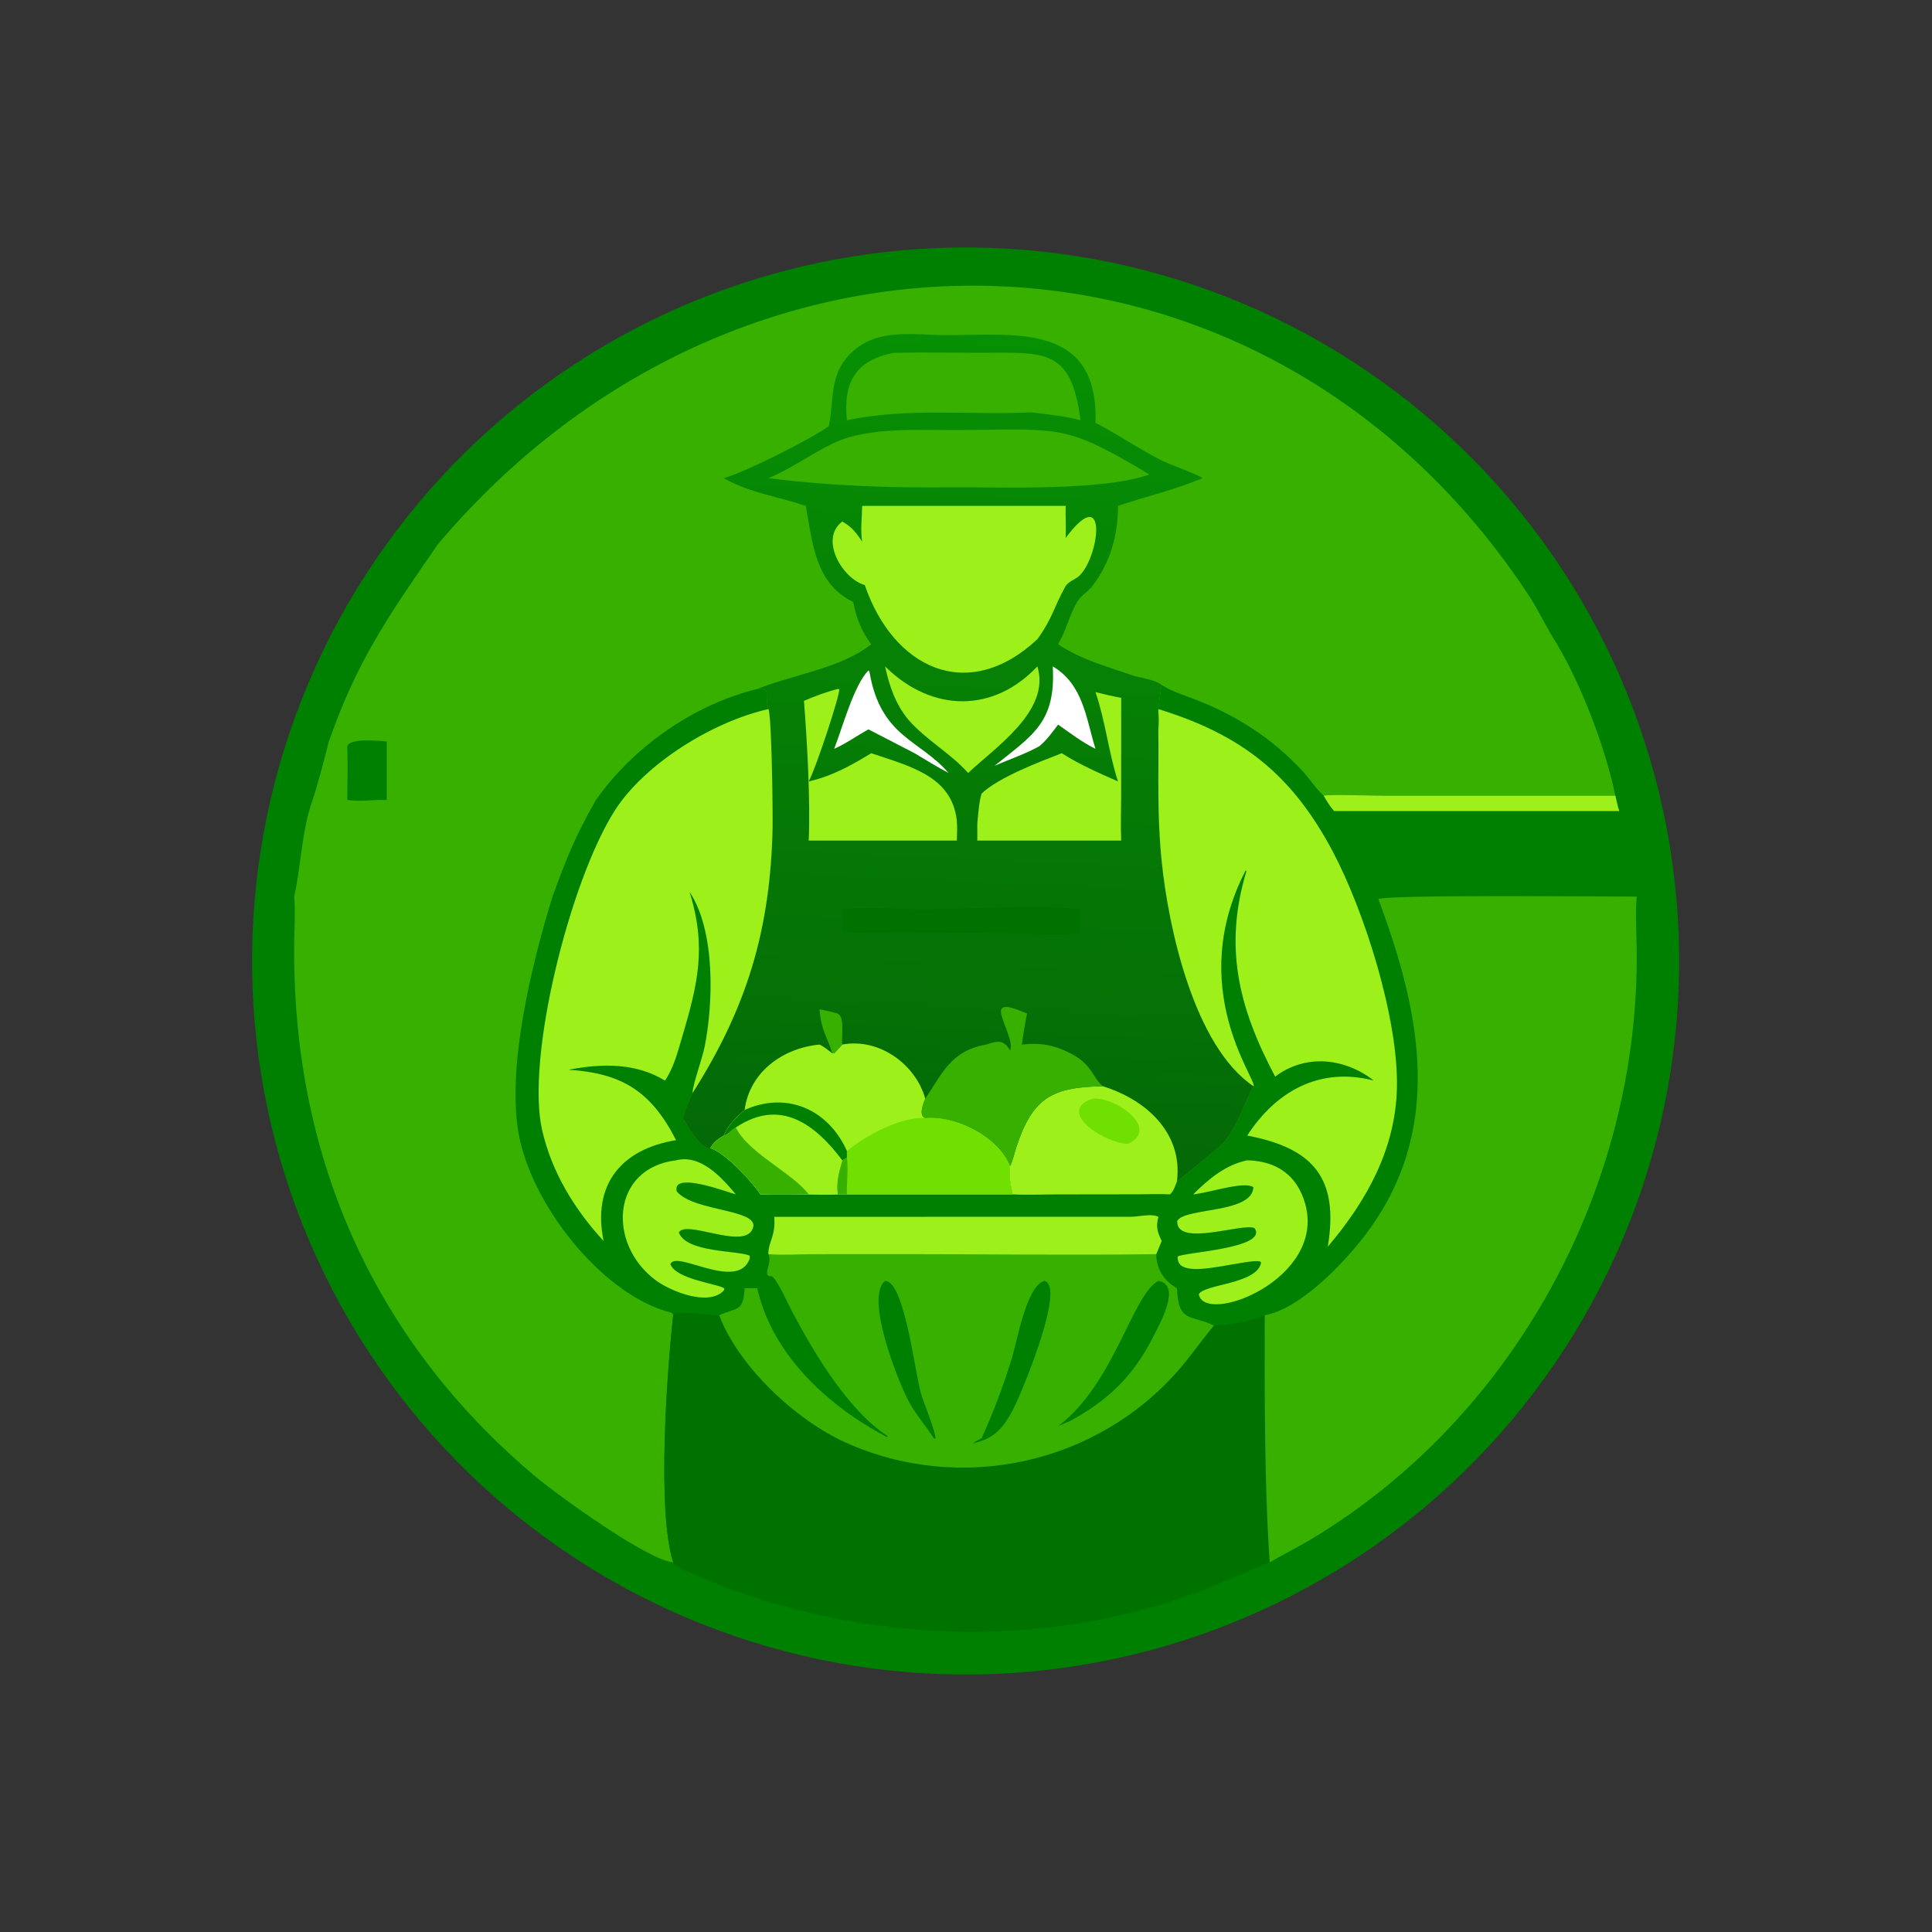 <?xml version="1.0" encoding="utf-8" ?>
<svg xmlns="http://www.w3.org/2000/svg" xmlns:xlink="http://www.w3.org/1999/xlink" width="1024" height="1024">
	<rect width="100%" height="100%" fill="#333333" stroke="none"/>
	<path fill="green" transform="scale(2 2)" d="M248.235 65.734Q252.877 65.546 257.522 65.586Q262.167 65.626 266.805 65.894Q271.443 66.162 276.061 66.657Q280.68 67.153 285.269 67.874Q289.859 68.596 294.407 69.542Q298.955 70.488 303.451 71.656Q307.947 72.825 312.38 74.212Q316.814 75.6 321.173 77.203Q325.533 78.807 329.809 80.623Q334.085 82.438 338.267 84.462Q342.448 86.486 346.525 88.712Q350.602 90.938 354.565 93.362Q358.528 95.786 362.367 98.402Q366.206 101.017 369.912 103.818Q373.619 106.619 377.183 109.599Q380.747 112.578 384.16 115.729Q387.573 118.88 390.828 122.195Q394.083 125.51 397.17 128.98Q400.258 132.451 403.172 136.069Q406.086 139.687 408.818 143.444Q411.551 147.201 414.096 151.087Q416.641 154.973 418.992 158.98Q421.342 162.987 423.494 167.104Q425.645 171.221 427.592 175.439Q429.538 179.657 431.275 183.965Q433.012 188.274 434.536 192.662Q436.059 197.051 437.366 201.509Q438.672 205.967 439.757 210.484Q440.843 215 441.706 219.565Q442.568 224.13 443.205 228.731Q443.843 233.333 444.253 237.96Q444.664 242.587 444.847 247.229Q445.03 251.871 444.985 256.516Q444.94 261.161 444.666 265.799Q444.393 270.436 443.892 275.054Q443.392 279.673 442.665 284.261Q441.938 288.849 440.987 293.396Q440.036 297.943 438.863 302.438Q437.689 306.933 436.297 311.365Q434.904 315.796 433.295 320.154Q431.687 324.512 429.866 328.786Q428.046 333.06 426.017 337.239Q423.989 341.418 421.758 345.493Q419.527 349.568 417.099 353.528Q414.67 357.488 412.05 361.324Q409.43 365.16 406.625 368.863Q403.82 372.566 400.837 376.127Q397.853 379.687 394.698 383.097Q391.543 386.507 388.225 389.758Q384.906 393.008 381.432 396.092Q377.958 399.176 374.337 402.086Q370.716 404.996 366.956 407.724Q363.196 410.452 359.307 412.993Q355.418 415.533 351.408 417.879Q347.399 420.226 343.279 422.372Q339.16 424.519 334.939 426.461Q330.719 428.403 326.409 430.135Q322.099 431.867 317.708 433.386Q313.318 434.904 308.859 436.205Q304.399 437.506 299.881 438.587Q295.363 439.667 290.797 440.525Q286.232 441.382 281.63 442.014Q277.027 442.647 272.4 443.052Q267.772 443.457 263.13 443.635Q258.495 443.812 253.856 443.762Q249.218 443.712 244.587 443.435Q239.957 443.158 235.346 442.653Q230.734 442.149 226.153 441.42Q221.572 440.69 217.033 439.737Q212.493 438.783 208.005 437.608Q203.518 436.434 199.093 435.04Q194.669 433.647 190.318 432.038Q185.967 430.429 181.7 428.609Q177.434 426.789 173.261 424.762Q169.089 422.735 165.021 420.506Q160.953 418.276 156.999 415.85Q153.046 413.424 149.215 410.807Q145.385 408.19 141.688 405.389Q137.991 402.587 134.436 399.607Q130.881 396.628 127.476 393.478Q124.071 390.327 120.824 387.014Q117.578 383.7 114.498 380.232Q111.418 376.763 108.512 373.148Q105.606 369.532 102.88 365.779Q100.155 362.025 97.617 358.142Q95.078 354.259 92.734 350.257Q90.389 346.254 88.243 342.142Q86.098 338.029 84.156 333.816Q82.215 329.603 80.483 325.3Q78.75 320.997 77.231 316.614Q75.711 312.231 74.409 307.779Q73.106 303.327 72.023 298.816Q70.941 294.306 70.08 289.748Q69.22 285.189 68.584 280.594Q67.948 275.999 67.538 271.379Q67.129 266.758 66.946 262.123Q66.763 257.488 66.808 252.849Q66.853 248.211 67.125 243.58Q67.397 238.949 67.896 234.338Q68.395 229.726 69.12 225.144Q69.844 220.562 70.792 216.021Q71.741 211.481 72.91 206.992Q74.08 202.503 75.469 198.077Q76.857 193.651 78.461 189.298Q80.064 184.946 81.88 180.677Q83.695 176.408 85.717 172.233Q87.74 168.059 89.965 163.988Q92.189 159.918 94.611 155.961Q97.032 152.005 99.645 148.172Q102.258 144.339 105.055 140.639Q107.852 136.938 110.828 133.38Q113.803 129.821 116.95 126.413Q120.096 123.004 123.406 119.754Q126.716 116.504 130.181 113.42Q133.646 110.336 137.258 107.426Q140.87 104.516 144.621 101.786Q148.371 99.056 152.251 96.514Q156.131 93.971 160.131 91.622Q164.131 89.273 168.241 87.123Q172.351 84.972 176.562 83.026Q180.773 81.08 185.074 79.343Q189.375 77.605 193.756 76.081Q198.137 74.556 202.588 73.249Q207.038 71.941 211.548 70.853Q216.057 69.765 220.614 68.9Q225.171 68.034 229.766 67.393Q234.36 66.752 238.98 66.337Q243.6 65.922 248.235 65.734Z"/>
	<path fill="#38B000" transform="scale(2 2)" d="M116.02 144.263C196.853 48.586 336.12 53.044 405.091 157.711C407.865 161.92 409.982 166.7 412.652 170.738C419.116 181.724 425.467 198.082 428.085 210.892C428.409 212.215 428.664 213.644 429.105 214.927L353.578 214.927C352.438 213.722 351.645 212.308 350.801 210.892C348.775 209.059 347.153 206.485 345.286 204.457C337.115 195.581 327.535 189.476 316.363 185.222C313.466 184.119 310.489 183.193 307.847 181.531C307.203 185.341 306.597 189.421 306.977 193.291C307.119 205.936 306.579 215.454 307.854 228.145C309.628 245.804 316.452 277.319 332.229 287.876C329.55 292.724 327.553 299.548 323.685 303.382C322.773 304.286 312.425 312.867 311.909 313.04C311.456 314.253 311.058 315.634 310.061 316.52C307.094 316.345 304.042 316.497 301.067 316.499L280.078 316.526C276.178 316.54 272.276 316.734 268.379 316.52L224.442 316.52L221.99 316.52C219.438 316.662 216.872 316.564 214.318 316.52C210.067 316.556 205.774 316.7 201.526 316.52C199.307 313.113 192.17 305.433 188.253 304.25L187.717 304.363C184.966 303.401 182.355 298.667 180.919 296.276C181.565 293.991 182.538 291.847 183.512 289.688C197.915 267.063 204.181 246.362 204.746 219.172C204.811 216.048 204.525 189.81 203.636 187.925C203.253 186.5 203.113 185.257 203.181 183.781L203.203 183.35C202.538 182.203 201.838 182.581 200.689 182.582C183.856 186.72 167.887 197.873 157.918 212.011C152.439 221.631 150.181 227.299 146.415 237.61C141.069 254.899 134.24 282.446 137.435 300.379C140.747 318.964 158.787 342.071 176.492 347.505C177.28 347.747 178.159 347.662 178.406 348.559C176.741 363.59 174.055 400.636 178.406 414.035C171.742 413.584 147.637 396.116 141.903 391.302C98.245 354.644 77.092 304.986 77.987 248.96C78.048 245.176 78.296 241.388 77.967 237.61C79.823 229.219 79.952 220.107 82.84 212.011C84.498 206.925 85.823 201.692 87.157 196.512C94.74 174.658 103.569 162.364 116.02 144.263Z"/>
	<defs>
		<linearGradient id="gradient_0" gradientUnits="userSpaceOnUse" x1="255.577" y1="309.724" x2="265.376" y2="88.934">
			<stop offset="0" stop-color="#046907"/>
			<stop offset="1" stop-color="#079003"/>
		</linearGradient>
	</defs>
	<path fill="url(#gradient_0)" transform="scale(2 2)" d="M219.659 112.924C221.115 105.609 219.654 99.221 225.605 93.486C232.538 86.804 242.088 88.815 250.913 88.811C269.011 88.802 291.201 85.459 290.313 112.058C296.148 115.048 301.602 118.832 307.464 121.832C309.932 123.095 317.264 125.663 318.681 126.713C311.284 129.827 303.818 131.532 296.281 134.056C296.323 141.758 294.226 149.138 289.493 155.31C288.322 156.837 286.411 157.855 285.458 159.503C283.432 163.007 282.492 167.125 280.418 170.738C286.373 174.803 293.933 176.819 300.709 179.182C302.644 179.692 306.388 180.226 307.847 181.531C307.203 185.341 306.597 189.421 306.977 193.291C307.119 205.936 306.579 215.454 307.854 228.145C309.628 245.804 316.452 277.319 332.229 287.876C329.55 292.724 327.553 299.548 323.685 303.382C322.773 304.286 312.425 312.867 311.909 313.04C311.456 314.253 311.058 315.634 310.061 316.52C307.094 316.345 304.042 316.497 301.067 316.499L280.078 316.526C276.178 316.54 272.276 316.734 268.379 316.52L224.442 316.52L221.99 316.52C219.438 316.662 216.872 316.564 214.318 316.52C210.067 316.556 205.774 316.7 201.526 316.52C199.307 313.113 192.17 305.433 188.253 304.25L187.717 304.363C184.966 303.401 182.355 298.667 180.919 296.276C181.565 293.991 182.538 291.847 183.512 289.688C197.915 267.063 204.181 246.362 204.746 219.172C204.811 216.048 204.525 189.81 203.636 187.925C203.253 186.5 203.113 185.257 203.181 183.781L203.203 183.35C202.538 182.203 201.838 182.581 200.689 182.582C209.981 178.822 223.06 177.059 230.865 170.738C228.306 167.186 226.899 163.856 226.137 159.537C215.992 154.651 215.375 143.925 213.528 134.056C206.099 131.566 198.819 130.689 191.805 126.713C197.354 125.219 214.93 116.348 219.659 112.924Z"/>
	<path fill="#9EF01A" transform="scale(2 2)" d="M223.213 276.827C232.855 274.977 242.658 281.98 245.2 291.158C244.717 292.409 243.347 295.688 245.2 296.276C253.177 295.519 264.551 301.097 267.68 308.98C267.256 311.366 267.825 314.19 268.379 316.52L224.442 316.52L221.99 316.52C219.438 316.662 216.872 316.564 214.318 316.52C210.067 316.556 205.774 316.7 201.526 316.52C199.307 313.113 192.17 305.433 188.253 304.25C189.157 302.625 190.273 301.892 191.805 300.935C193.163 297.879 194.944 296.332 197.327 294.152C198.666 284.055 207.471 277.733 217.177 276.827C218.417 277.399 219.483 278.32 220.567 279.143C220.983 279.11 220.818 279.086 221.066 279.143C221.794 278.381 222.506 277.608 223.213 276.827Z"/>
	<path fill="#70E000" transform="scale(2 2)" d="M245.2 296.276C253.177 295.519 264.551 301.097 267.68 308.98C267.256 311.366 267.825 314.19 268.379 316.52L224.442 316.52L221.99 316.52C221.499 313.286 222.336 310.555 223.213 307.497C223.59 307.224 224.033 307.019 224.442 306.796L224.442 305.032C229.296 300.995 238.591 295.952 245.2 296.276Z"/>
	<path fill="#38B000" transform="scale(2 2)" d="M224.442 306.796C224.855 310.063 224.337 313.263 224.442 316.52L221.99 316.52C221.499 313.286 222.336 310.555 223.213 307.497C223.59 307.224 224.033 307.019 224.442 306.796Z"/>
	<path fill="#9EF01A" transform="scale(2 2)" d="M197.327 294.152C208.542 289.103 219.577 294.058 224.442 305.032L224.442 306.796C224.033 307.019 223.59 307.224 223.213 307.497C222.336 310.555 221.499 313.286 221.99 316.52C219.438 316.662 216.872 316.564 214.318 316.52C210.067 316.556 205.774 316.7 201.526 316.52C199.307 313.113 192.17 305.433 188.253 304.25C189.157 302.625 190.273 301.892 191.805 300.935C193.163 297.879 194.944 296.332 197.327 294.152Z"/>
	<path fill="#38B000" transform="scale(2 2)" d="M191.805 300.935C193.188 300.557 193.753 299.363 195.001 298.797C198.362 305.641 210.024 310.802 214.318 316.52C210.067 316.556 205.774 316.7 201.526 316.52C199.307 313.113 192.17 305.433 188.253 304.25C189.157 302.625 190.273 301.892 191.805 300.935Z"/>
	<path fill="green" transform="scale(2 2)" d="M197.327 294.152C208.542 289.103 219.577 294.058 224.442 305.032L224.442 306.796C224.033 307.019 223.59 307.224 223.213 307.497C216.25 298.222 206.956 290.782 195.001 298.797C193.753 299.363 193.188 300.557 191.805 300.935C193.163 297.879 194.944 296.332 197.327 294.152Z"/>
	<path fill="#9EF01A" transform="scale(2 2)" d="M267.68 308.98C268.43 307.573 268.783 305.722 269.28 304.195C273.543 291.094 278.629 288.043 292.273 287.876C303.644 291.375 313.516 300.204 311.909 313.04C311.456 314.253 311.058 315.634 310.061 316.52C307.094 316.345 304.042 316.497 301.067 316.499L280.078 316.526C276.178 316.54 272.276 316.734 268.379 316.52C267.825 314.19 267.256 311.366 267.68 308.98Z"/>
	<path fill="#70E000" transform="scale(2 2)" d="M289.496 291.158C295.358 290.504 307.679 299.015 298.927 303.138C293.04 303.084 279.57 294.655 289.496 291.158Z"/>
	<path fill="#38B000" transform="scale(2 2)" d="M267.68 278.353C268.768 276.516 265.497 270.589 265.26 268.252C264.944 265.139 270.796 268.132 272.175 268.594C271.618 271.341 271.161 274.046 270.811 276.827C275.722 276.279 279.288 276.899 283.693 279.143C289.583 282.202 289.305 285.305 292.273 287.876C278.629 288.043 273.543 291.094 269.28 304.195C268.783 305.722 268.43 307.573 267.68 308.98C264.551 301.097 253.177 295.519 245.2 296.276C243.347 295.688 244.717 292.409 245.2 291.158C249.601 284.751 251.853 278.469 261.333 276.827C264.458 275.825 265.849 275.41 267.68 278.353Z"/>
	<path fill="#38B000" transform="scale(2 2)" d="M217.177 267.471C218.796 267.762 220.401 268.168 221.99 268.594C223.994 269.588 222.905 274.748 223.213 276.827C222.506 277.608 221.794 278.381 221.066 279.143C220.818 279.086 220.983 279.11 220.567 279.143C219.114 274.353 217.694 273.465 217.177 267.471Z"/>
	<path fill="#9EF01A" transform="scale(2 2)" d="M228.488 134.056L282.404 134.056C282.354 136.898 282.529 139.728 282.404 142.573C293.605 127.571 291.486 147.061 286.174 152.451C284.966 153.677 283.171 153.948 282.299 155.495C279.42 160.597 278.933 163.86 274.91 169.397C256.339 186.719 236.665 176.937 229.168 155.033C223.234 153.391 217.053 142.809 223.213 138.214C225.726 139.615 226.942 141.21 228.488 143.569C227.992 140.589 228.434 137.107 228.488 134.056Z"/>
	<path fill="#38B000" transform="scale(2 2)" d="M255.413 113.964C281.759 113.669 282.782 112.708 304.596 125.737C292.812 130.019 266.79 129.148 253.569 129.134C236.848 129.366 220.242 128.82 203.636 126.713C209.637 124.217 214.814 120.402 220.611 117.563C230.301 112.816 244.846 114.124 255.413 113.964Z"/>
	<path fill="#38B000" transform="scale(2 2)" d="M236.952 93.499C244.555 93.352 252.178 93.492 259.784 93.491C276.694 93.491 283.891 92.046 286.328 111.357C282.033 110.222 277.689 109.824 273.294 109.278C256.894 110.043 240.709 107.971 224.442 111.357C223.41 101.358 226.755 95.377 236.952 93.499Z"/>
	<path fill="#9EF01A" transform="scale(2 2)" d="M221.99 182.582L222.405 182.642C222.721 183.785 216.398 203.149 214.318 207.089C220.514 205.671 225.507 202.903 230.865 199.609C241.761 203.22 252.258 205.896 253.569 217.46C253.707 219.235 253.632 220.992 253.569 222.768L214.318 222.768C214.781 212.069 213.909 196.541 213.057 185.74C215.974 184.463 218.911 183.399 221.99 182.582Z"/>
	<path fill="#9EF01A" transform="scale(2 2)" d="M290.313 183.415C292.577 183.976 294.825 184.535 297.126 184.923L297.12 210.453C297.112 214.554 296.954 218.671 297.126 222.768L258.996 222.768L258.996 218.282C259.265 215.62 259.376 212.887 260.129 210.31C264.616 206.013 275.357 201.953 281.362 199.609C286.194 202.661 291.083 204.806 296.281 207.089C293.751 199.28 292.975 191.151 290.313 183.415Z"/>
	<path fill="#9EF01A" transform="scale(2 2)" d="M274.91 176.602C278.609 188.464 263.282 198.363 256.576 204.861C252.003 199.675 245.666 196.314 240.749 190.766C237.317 186.581 235.689 181.826 234.559 176.602L235.031 177.058C247.143 188.716 263.258 188.985 274.91 176.602Z"/>
	<path fill="#007200" transform="scale(2 2)" d="M223.213 240.994C229.06 240.257 234.936 240.756 240.806 240.922C253.77 241.289 274.575 239.405 286.328 240.994C286.211 243.065 286.317 245.188 286.328 247.265C280.139 248.017 273.093 247.329 266.811 247.287C252.31 247.19 237.706 246.896 223.213 247.265C223.33 245.183 223.241 243.078 223.213 240.994Z"/>
	<path fill="white" transform="scale(2 2)" d="M278.993 176.602C287.076 181.395 287.788 190.31 290.313 198.448C286.771 196.708 283.632 194.294 280.418 192.025C278.888 194.006 277.41 196.14 275.46 197.732C271.766 199.813 267.458 201.242 263.562 202.95C273.794 194.714 279.836 191.434 278.993 176.602Z"/>
	<path fill="white" transform="scale(2 2)" d="M230.147 177.675L230.408 177.96C233.317 195.369 243.713 195.948 251.406 204.861C248.331 203.238 245.345 201.407 242.369 199.609L230.147 193.291C227.093 194.974 224.257 197.024 221.066 198.448C223.146 193.165 226.318 181.456 230.147 177.675Z"/>
	<path fill="#9EF01A" transform="scale(2 2)" d="M350.801 210.892C352 210.484 364.457 210.888 366.637 210.889L428.085 210.892C428.409 212.215 428.664 213.644 429.105 214.927L353.578 214.927C352.438 213.722 351.645 212.308 350.801 210.892Z"/>
	<path fill="green" transform="scale(2 2)" d="M92.034 197.732C92.79 195.533 100.566 196.299 102.49 196.512L102.49 212.011C99.082 211.831 95.382 212.545 92.034 212.011C92.069 207.257 92.177 202.484 92.034 197.732Z"/>
	<path fill="#007200" transform="scale(2 2)" d="M205.19 322.492L299.756 322.475C301.714 322.462 305.263 321.532 306.977 322.492C306.254 325.169 306.706 326.456 307.847 328.877L306.42 332.357C306.416 336.179 308.463 339.376 311.668 341.255L311.909 341.394C312.274 350.674 315.536 348.294 321.703 351.278C326.461 350.972 330.758 350.372 335.186 348.559C335.134 369.005 335.063 393.698 336.49 414.035C330.65 416.29 325.004 419.037 319.157 421.296C275.94 437.995 224.819 435.454 182.597 416.698C181.403 416.168 178.891 415.298 178.406 414.035C174.055 400.636 176.741 363.59 178.406 348.559C179.068 347.128 188.537 348.643 190.6 348.559C195.495 346.337 196.935 347.799 197.327 341.394L200.689 341.394C204.675 359.131 219.533 372.702 235.01 380.797L235.311 380.621C224.869 373.941 215.896 358.792 210.081 347.9C208.797 345.495 206.348 339.859 204.643 338.239C201.518 338.389 204.858 334.89 203.636 332.357C203.587 329.08 205.632 327.671 205.19 322.492Z"/>
	<path fill="#38B000" transform="scale(2 2)" d="M205.19 322.492L299.756 322.475C301.714 322.462 305.263 321.532 306.977 322.492C306.254 325.169 306.706 326.456 307.847 328.877L306.42 332.357C306.416 336.179 308.463 339.376 311.668 341.255L311.909 341.394C312.274 350.674 315.536 348.294 321.703 351.278C318.487 355.14 315.648 359.284 312.335 363.084C290.502 388.127 254.398 395.918 224.114 382.293C210.965 376.378 195.725 362.158 190.6 348.559C195.495 346.337 196.935 347.799 197.327 341.394L200.689 341.394C204.675 359.131 219.533 372.702 235.01 380.797L235.311 380.621C224.869 373.941 215.896 358.792 210.081 347.9C208.797 345.495 206.348 339.859 204.643 338.239C201.518 338.389 204.858 334.89 203.636 332.357C203.587 329.08 205.632 327.671 205.19 322.492Z"/>
	<path fill="#9EF01A" transform="scale(2 2)" d="M205.19 322.492L299.756 322.475C301.714 322.462 305.263 321.532 306.977 322.492C306.254 325.169 306.706 326.456 307.847 328.877L306.42 332.357C283.868 332.677 261.268 332.352 238.711 332.354L215.135 332.373C211.372 332.38 207.364 332.685 203.636 332.357C203.587 329.08 205.632 327.671 205.19 322.492Z"/>
	<path fill="green" transform="scale(2 2)" d="M306.977 339.447C313.202 340.555 307.375 350.725 305.853 353.783C300.548 364.444 294.046 370.842 283.693 376.534L280.418 377.914C295.365 366.714 299.968 343.177 306.977 339.447Z"/>
	<path fill="green" transform="scale(2 2)" d="M276.758 339.447C282.658 340.704 270.569 369.686 268.243 373.968C265.918 378.252 263.836 380.797 258.996 382.223L257.945 382.507C258.194 382.025 259.604 381.46 260.129 381.172C263.211 374.313 265.942 367.176 268.139 359.986C269.605 355.187 271.987 340.853 276.758 339.447Z"/>
	<path fill="green" transform="scale(2 2)" d="M234.559 339.447C239.78 339.464 242.462 364.152 244.145 369.55C244.907 371.991 247.931 379.302 247.927 381.236L247.45 381.172C245.458 377.976 242.925 375.155 241.072 371.859C238.236 366.811 229.046 343.797 234.559 339.447Z"/>
	<path fill="#38B000" transform="scale(2 2)" d="M365.273 238.256C367.713 237.059 425.167 237.613 433.752 237.61C433.332 242.293 433.686 246.936 433.74 251.625C434.464 314.422 401.463 375.469 347.529 407.876C343.918 410.046 340.132 411.919 336.49 414.035C335.063 393.698 335.134 369.005 335.186 348.559C344.699 346.788 356.097 334.764 361.745 327.36C382.771 299.798 376.756 268.876 365.273 238.256Z"/>
	<path fill="#9EF01A" transform="scale(2 2)" d="M203.636 187.925C204.525 189.81 204.811 216.048 204.746 219.172C204.181 246.362 197.915 267.063 183.512 289.688C183.631 287.225 186.058 280.73 186.713 277.507C189.052 265.979 189.641 246.698 182.736 236.346C187.28 251.011 185.003 260.605 180.627 275.323C179.498 279.12 178.488 283.065 176.227 286.362C168.422 281.612 159.401 281.799 150.679 283.494C164.689 284.411 172.491 289.065 179.169 302.156C164.6 304.523 156.909 313.956 159.962 328.877C152.239 320.505 146.178 310.593 143.651 299.394C139.328 280.238 151.069 233.4 162.918 214.814C170.942 202.228 189.217 191.105 203.636 187.925Z"/>
	<path fill="#9EF01A" transform="scale(2 2)" d="M306.977 187.925C328.976 194.672 342.33 205.193 353.147 225.569C361.466 241.239 370.597 269.737 370.2 288.213C369.85 304.509 362.202 318.202 351.869 330.402C354.938 312.061 347.897 304.251 330.529 300.935C338.268 289.024 349.835 282.752 363.862 286.309L364.067 286.362C356.297 280.305 345.922 279.258 337.936 285.315C328.173 266.968 324.288 250.856 330.319 230.86L330.114 230.659C314.041 261.753 333.102 286.017 332.229 287.876C316.452 277.319 309.628 245.804 307.854 228.145C306.579 215.454 307.119 205.936 306.977 193.291C307.184 191.504 307.055 189.716 306.977 187.925Z"/>
	<path fill="#9EF01A" transform="scale(2 2)" d="M179.169 307.497C185.718 305.804 191.28 312.094 195.001 316.52C193.316 316.151 177.956 310.179 179.34 315.739C183.999 321.402 202.924 320.307 199.186 326.155C196.197 330.833 181.799 323.24 179.899 326.61C181.812 332.08 195.988 331.349 198.682 332.792L198.67 333.591C195.454 342.35 179.189 331.166 177.663 334.993C179.042 339.101 190.8 340.298 191.978 341.479L191.83 341.974C187.771 346.358 177.631 342.143 173.781 339.288C160.866 329.714 161.957 309.575 179.169 307.497Z"/>
	<path fill="#9EF01A" transform="scale(2 2)" d="M330.529 307.497C338.129 307.667 343.716 311.306 345.881 318.987C351.522 339.01 319.242 351.33 317.705 343.02C318.909 340.29 332.962 340.37 334.182 334.719C334.578 332.88 321.408 336.684 316.205 336.285C314.07 336.097 311.972 335.618 312.096 333.029C313.051 331.891 336.158 330.925 332.499 325.497C329.732 323.864 311.711 330.694 311.978 323.593C313.834 319.949 331.92 321.688 332.161 314.6C329.542 312.925 320.277 316.171 316.205 316.52C320.245 312.498 324.822 308.637 330.529 307.497Z"/>
</svg>
